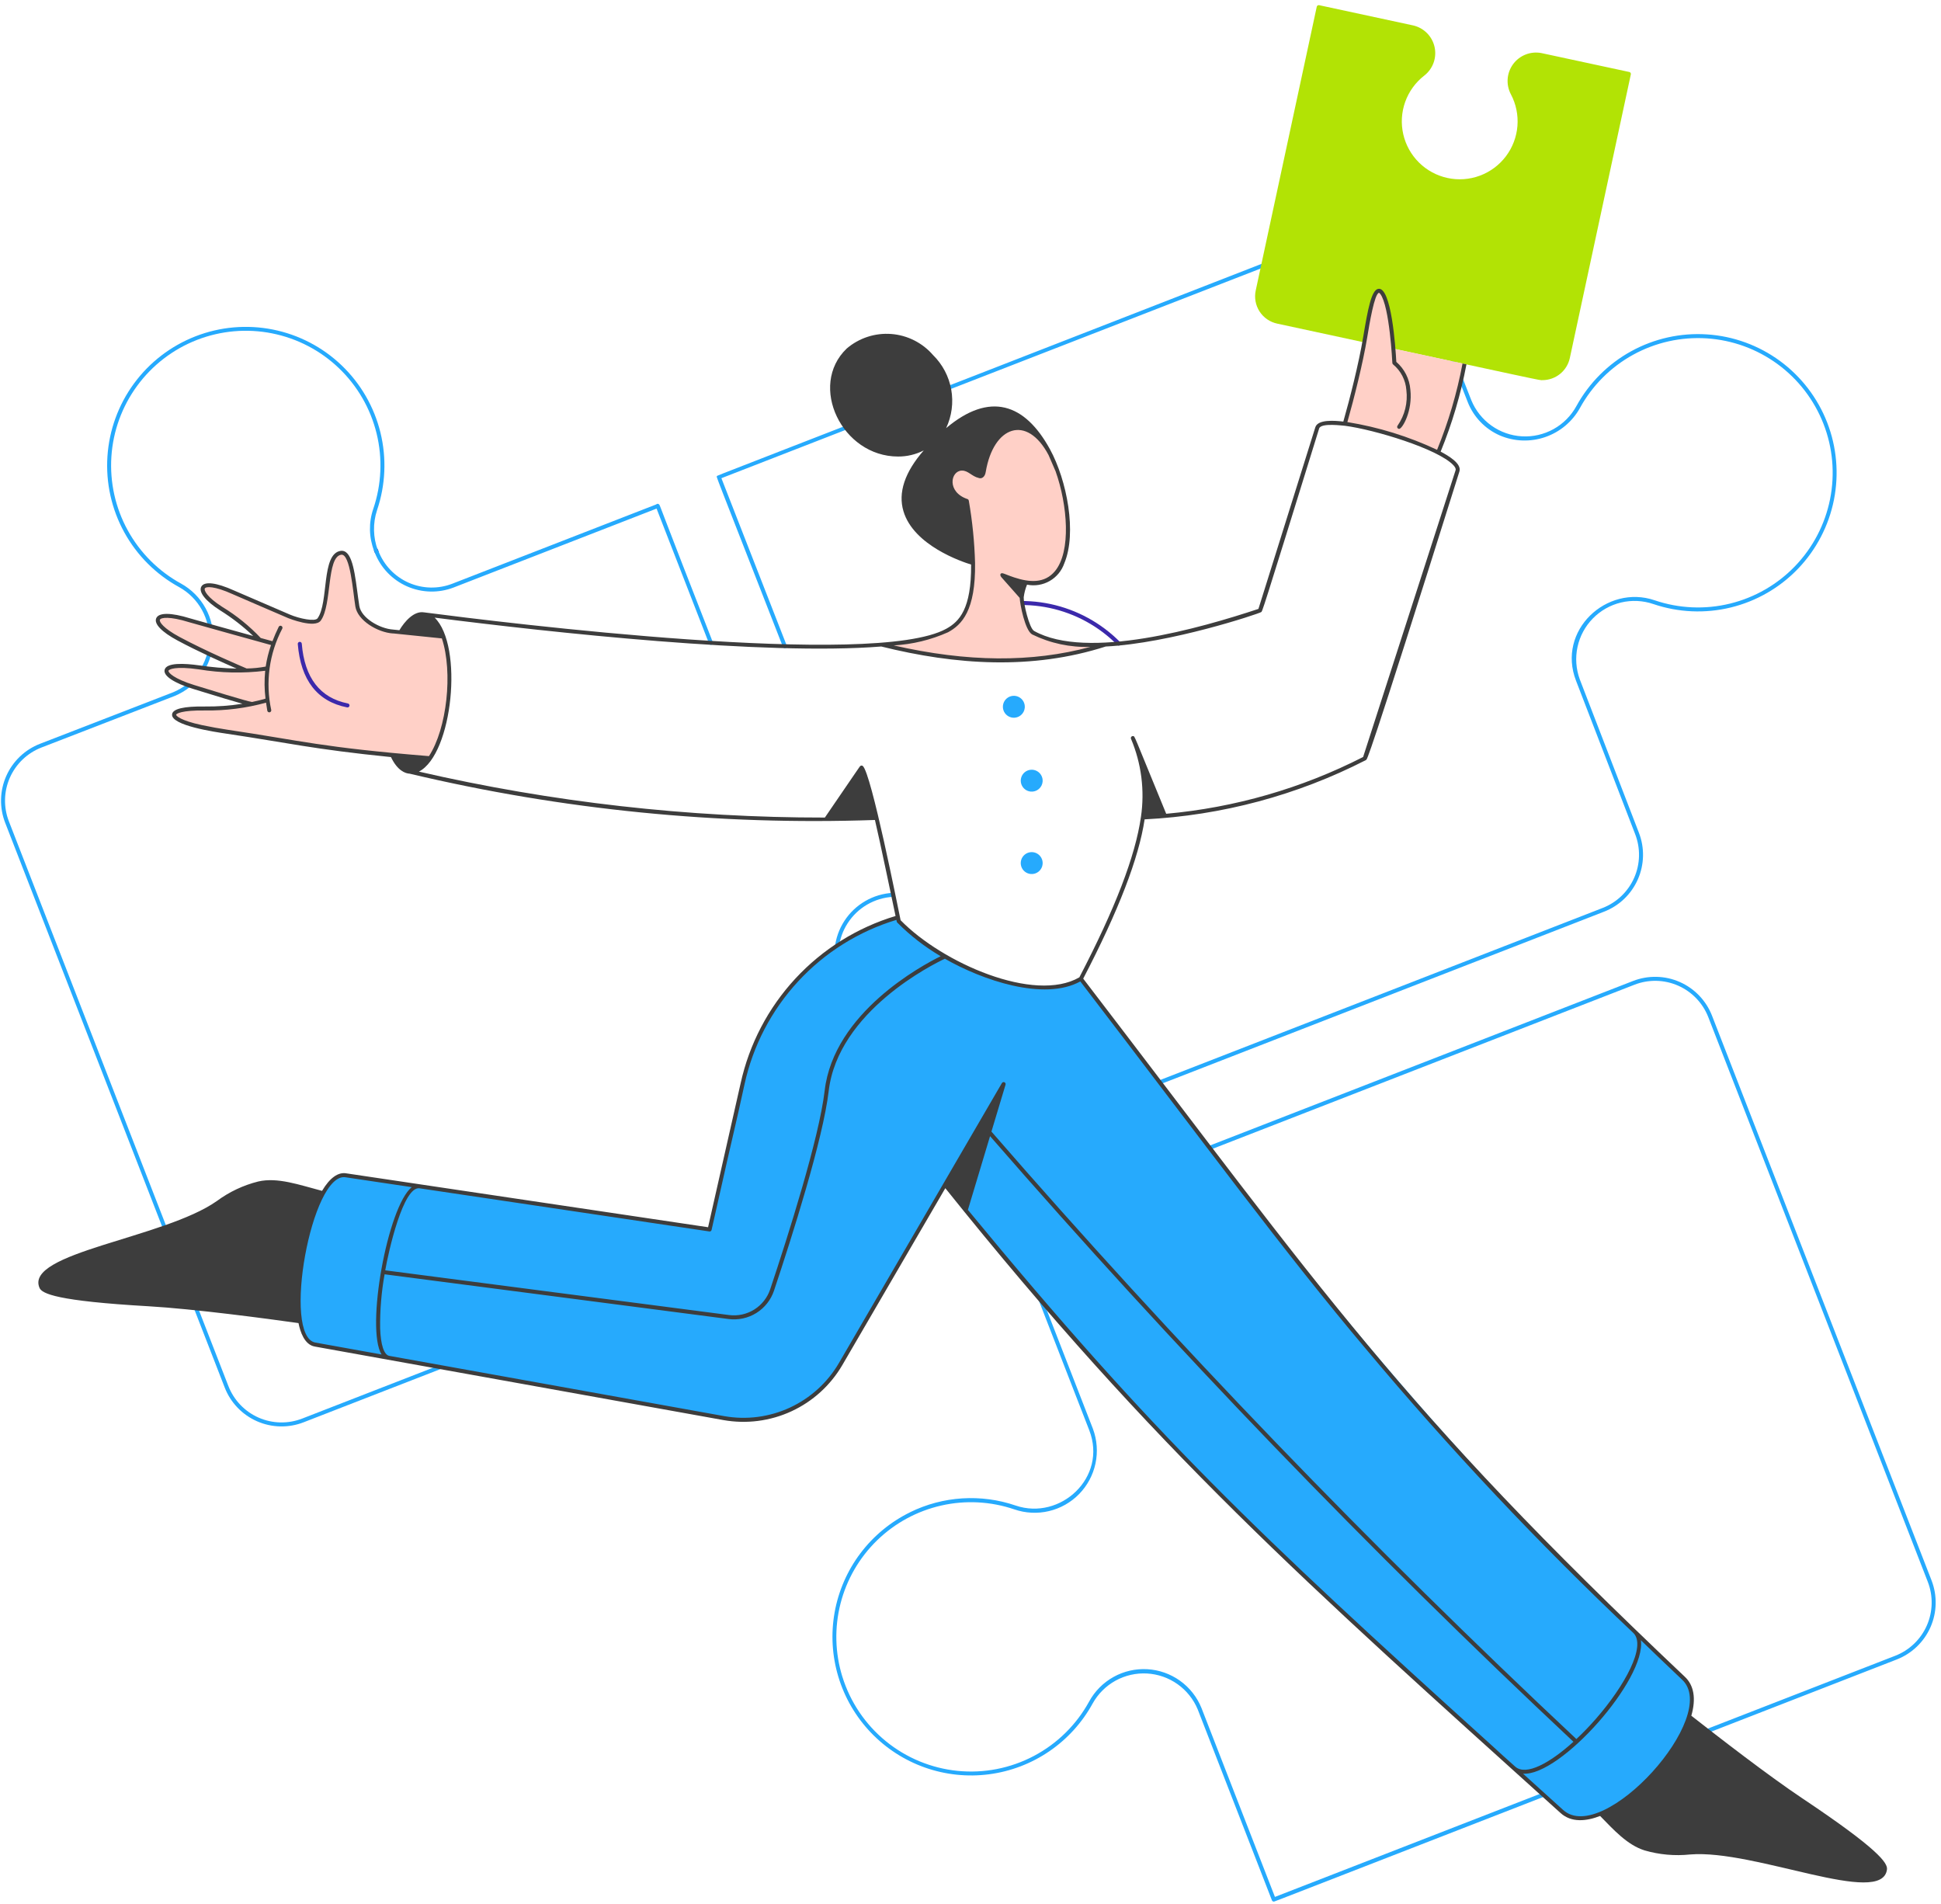 <?xml version="1.0" encoding="UTF-8"?> <svg xmlns="http://www.w3.org/2000/svg" width="364" height="357" viewBox="0 0 364 357" fill="none"> <path d="M170.689 283.544C176.857 280.524 183.972 280.076 190.471 282.298C198.835 285.148 207.707 277.042 204.271 268.18L189.347 229.792C189.329 229.746 189.32 229.697 189.321 229.647C189.322 229.598 189.333 229.549 189.353 229.504C189.372 229.459 189.401 229.418 189.437 229.384C189.473 229.35 189.515 229.324 189.561 229.306L306.243 183.94C307.644 183.394 309.139 183.13 310.643 183.162C312.146 183.194 313.629 183.522 315.005 184.128C316.382 184.733 317.625 185.604 318.665 186.691C319.705 187.777 320.52 189.058 321.065 190.46L362.229 296.338C363.325 299.169 363.254 302.319 362.031 305.098C360.808 307.876 358.533 310.056 355.705 311.16C235.505 357.884 239.077 356.56 238.877 356.56C238.801 356.56 238.727 356.538 238.664 356.495C238.602 356.452 238.554 356.391 238.527 356.32L224.609 320.52C223.817 318.618 222.505 316.978 220.824 315.788C219.143 314.598 217.161 313.905 215.104 313.79C213.047 313.675 211 314.141 209.196 315.136C207.393 316.131 205.906 317.615 204.907 319.416C202.94 322.999 200.157 326.068 196.782 328.374C193.408 330.68 189.537 332.158 185.484 332.688C181.431 333.218 177.311 332.785 173.457 331.424C169.602 330.063 166.124 327.813 163.302 324.855C160.481 321.898 158.396 318.317 157.218 314.404C156.039 310.49 155.8 306.354 156.519 302.33C157.239 298.307 158.897 294.51 161.359 291.247C163.821 287.984 167.017 285.348 170.689 283.552V283.544ZM157.969 314.384C159.435 319.124 162.265 323.327 166.106 326.468C169.946 329.609 174.627 331.549 179.563 332.047C184.5 332.544 189.473 331.576 193.863 329.264C198.253 326.952 201.864 323.398 204.247 319.046C205.306 317.107 206.893 315.508 208.825 314.435C210.756 313.362 212.952 312.86 215.158 312.985C217.364 313.111 219.489 313.86 221.286 315.145C223.083 316.43 224.479 318.199 225.311 320.246L239.091 355.682L355.435 310.458C358.076 309.426 360.2 307.39 361.342 304.795C362.484 302.2 362.551 299.258 361.529 296.614L320.365 190.734C319.856 189.424 319.095 188.228 318.123 187.212C317.152 186.197 315.991 185.383 314.705 184.817C313.419 184.251 312.034 183.944 310.629 183.914C309.225 183.884 307.828 184.13 306.519 184.64L190.177 229.882L204.963 267.918C205.733 269.99 205.899 272.239 205.442 274.401C204.984 276.564 203.921 278.553 202.377 280.135C200.833 281.718 198.871 282.829 196.72 283.339C194.569 283.85 192.317 283.739 190.227 283.02C185.818 281.519 181.08 281.267 176.538 282.292C171.995 283.316 167.823 285.576 164.485 288.823C161.147 292.07 158.771 296.177 157.621 300.69C156.471 305.202 156.591 309.945 157.969 314.394V314.384Z" fill="#26AAFD"></path> <path d="M70.633 103.866C70.694 103.866 70.754 103.851 70.808 103.822C70.862 103.794 70.908 103.752 70.943 103.702C70.977 103.652 70.999 103.594 71.007 103.533C71.014 103.473 71.006 103.411 70.985 103.354L70.853 103.012C70.817 102.919 70.745 102.844 70.654 102.804C70.609 102.784 70.56 102.773 70.51 102.772C70.461 102.77 70.412 102.779 70.366 102.797C70.32 102.815 70.278 102.842 70.242 102.876C70.206 102.91 70.177 102.951 70.157 102.996C70.137 103.041 70.126 103.09 70.125 103.139C70.124 103.189 70.133 103.238 70.151 103.284C70.275 103.608 70.323 103.866 70.633 103.866Z" fill="#3B29AB"></path> <path d="M7.495 139.468L32.495 129.792C34.396 129 36.035 127.688 37.225 126.008C38.415 124.327 39.108 122.344 39.223 120.288C39.338 118.232 38.871 116.185 37.877 114.381C36.882 112.578 35.4 111.092 33.599 110.092C29.257 107.714 25.685 104.145 23.302 99.806C20.919 95.467 19.825 90.538 20.147 85.598C20.469 80.659 22.194 75.913 25.12 71.921C28.047 67.928 32.052 64.853 36.665 63.059C41.279 61.264 46.309 60.824 51.164 61.79C56.019 62.755 60.498 65.087 64.073 68.511C67.648 71.934 70.172 76.308 71.348 81.116C72.523 85.925 72.302 90.969 70.709 95.656C69.898 98.115 69.954 100.778 70.869 103.2C70.919 103.241 70.958 103.294 70.981 103.354C72.012 105.996 74.049 108.121 76.645 109.263C79.241 110.405 82.184 110.471 84.829 109.446L123.049 94.588C123.088 94.544 123.136 94.51 123.191 94.488C123.245 94.467 123.304 94.458 123.362 94.463C123.421 94.469 123.477 94.487 123.527 94.519C123.577 94.55 123.618 94.592 123.649 94.642C123.809 94.842 123.875 95.374 133.675 120.416C133.705 120.508 133.699 120.607 133.658 120.694C133.617 120.781 133.544 120.849 133.454 120.884C133.364 120.919 133.264 120.918 133.175 120.882C133.086 120.845 133.014 120.776 132.975 120.688L123.129 95.364L85.103 110.148C82.272 111.244 79.123 111.173 76.344 109.951C73.566 108.728 71.386 106.454 70.283 103.626C70.26 103.565 70.253 103.5 70.263 103.436C70.213 103.396 70.174 103.344 70.151 103.284C69.177 100.759 69.124 97.972 70.001 95.412C71.55 90.859 71.767 85.958 70.626 81.286C69.485 76.614 67.034 72.365 63.56 69.038C60.087 65.711 55.736 63.446 51.019 62.507C46.302 61.568 41.416 61.996 36.933 63.74C32.451 65.484 28.56 68.471 25.718 72.351C22.875 76.23 21.2 80.841 20.888 85.64C20.576 90.439 21.641 95.228 23.958 99.443C26.274 103.657 29.746 107.123 33.965 109.432C35.891 110.501 37.477 112.091 38.54 114.021C39.604 115.95 40.101 118.14 39.976 120.34C39.851 122.539 39.108 124.659 37.832 126.455C36.556 128.251 34.8 129.651 32.765 130.494L7.765 140.168C6.455 140.677 5.258 141.438 4.243 142.41C3.227 143.381 2.413 144.543 1.847 145.829C1.281 147.115 0.974 148.5 0.944 149.905C0.914 151.31 1.161 152.707 1.671 154.016L42.833 259.896C43.342 261.206 44.103 262.402 45.075 263.417C46.047 264.432 47.209 265.245 48.495 265.811C49.781 266.377 51.166 266.683 52.57 266.713C53.975 266.743 55.372 266.496 56.681 265.986L172.029 221.144L157.241 183.108C156.592 181.406 156.354 179.575 156.546 177.764C156.738 175.952 157.354 174.212 158.344 172.683C159.334 171.154 160.671 169.881 162.245 168.965C163.82 168.05 165.588 167.518 167.407 167.414C167.456 167.41 167.506 167.416 167.554 167.431C167.601 167.446 167.645 167.471 167.683 167.503C167.721 167.535 167.752 167.575 167.774 167.619C167.797 167.664 167.81 167.712 167.813 167.762C167.817 167.811 167.811 167.861 167.795 167.908C167.779 167.956 167.754 167.999 167.721 168.037C167.688 168.074 167.648 168.105 167.604 168.126C167.559 168.148 167.51 168.161 167.461 168.164C165.76 168.259 164.105 168.755 162.631 169.61C161.157 170.465 159.906 171.655 158.979 173.085C158.051 174.514 157.474 176.142 157.294 177.837C157.114 179.531 157.336 181.244 157.943 182.836L172.867 221.222C172.902 221.315 172.899 221.419 172.859 221.51C172.818 221.602 172.744 221.673 172.651 221.71L56.955 266.682C55.553 267.228 54.058 267.492 52.554 267.46C51.051 267.428 49.569 267.099 48.192 266.493C46.816 265.887 45.572 265.016 44.533 263.929C43.493 262.842 42.678 261.56 42.135 260.158L0.973 154.282C0.428 152.881 0.164 151.387 0.197 149.884C0.23 148.381 0.559 146.899 1.164 145.524C1.77 144.148 2.641 142.905 3.727 141.866C4.813 140.827 6.094 140.012 7.495 139.468Z" fill="#26AAFD"></path> <path d="M210.069 120.406C206.502 116.8 201.958 114.317 196.998 113.261C192.038 112.205 186.877 112.623 182.151 114.464C182.061 114.502 181.989 114.574 181.951 114.664C181.913 114.754 181.912 114.856 181.947 114.947C181.983 115.038 182.053 115.112 182.142 115.152C182.231 115.193 182.333 115.197 182.425 115.164C187.014 113.378 192.025 112.972 196.841 113.998C201.658 115.023 206.069 117.435 209.533 120.936C209.568 120.971 209.609 120.999 209.655 121.018C209.7 121.037 209.749 121.047 209.799 121.048C209.899 121.048 209.995 121.009 210.066 120.939C210.137 120.868 210.177 120.773 210.178 120.673C210.178 120.573 210.139 120.477 210.069 120.406Z" fill="#3B29AB"></path> <path d="M134.451 89.294C134.549 89.074 129.295 91.294 251.359 43.724C252.76 43.178 254.255 42.914 255.759 42.947C257.262 42.98 258.744 43.308 260.121 43.914C261.497 44.52 262.741 45.391 263.78 46.478C264.82 47.565 265.635 48.846 266.179 50.248L275.921 75.048C276.704 76.958 278.012 78.607 279.693 79.805C281.375 81.003 283.361 81.7 285.422 81.815C287.484 81.93 289.535 81.46 291.34 80.458C293.145 79.455 294.629 77.963 295.621 76.152C297.999 71.811 301.568 68.239 305.907 65.856C310.246 63.473 315.174 62.379 320.114 62.701C325.054 63.023 329.799 64.748 333.791 67.674C337.784 70.601 340.858 74.606 342.653 79.219C344.448 83.832 344.888 88.862 343.923 93.717C342.957 98.572 340.626 103.05 337.203 106.626C333.779 110.202 329.407 112.726 324.598 113.901C319.79 115.077 314.746 114.856 310.059 113.264C308.104 112.596 306 112.496 303.99 112.975C301.981 113.454 300.148 114.492 298.704 115.969C297.26 117.446 296.264 119.302 295.832 121.322C295.399 123.342 295.547 125.443 296.259 127.382L307.343 156.13C307.888 157.532 308.151 159.027 308.117 160.531C308.084 162.034 307.754 163.516 307.147 164.892C306.54 166.268 305.668 167.511 304.581 168.55C303.493 169.589 302.211 170.403 300.809 170.946L217.647 203.282C217.554 203.318 217.45 203.316 217.359 203.275C217.267 203.235 217.196 203.16 217.16 203.067C217.124 202.974 217.126 202.87 217.166 202.779C217.207 202.687 217.282 202.616 217.375 202.58L300.547 170.246C301.856 169.737 303.053 168.976 304.068 168.005C305.083 167.034 305.897 165.872 306.463 164.587C307.029 163.301 307.336 161.917 307.367 160.512C307.398 159.108 307.152 157.711 306.643 156.402L295.563 127.658C291.897 118.224 301.325 109.498 310.301 112.556C314.853 114.104 319.754 114.321 324.425 113.18C329.097 112.038 333.345 109.587 336.671 106.114C339.997 102.641 342.263 98.291 343.201 93.575C344.139 88.858 343.712 83.972 341.968 79.49C340.224 75.009 337.237 71.118 333.358 68.276C329.479 65.434 324.87 63.758 320.071 63.446C315.272 63.134 310.484 64.199 306.27 66.515C302.055 68.831 298.59 72.302 296.281 76.52C294.853 79.074 292.532 81.011 289.764 81.959C286.995 82.907 283.974 82.799 281.281 81.656C279.902 81.053 278.657 80.184 277.616 79.097C276.576 78.01 275.762 76.728 275.221 75.324L265.483 50.524C264.974 49.214 264.213 48.017 263.241 47.002C262.27 45.987 261.109 45.173 259.823 44.607C258.537 44.041 257.152 43.734 255.747 43.704C254.343 43.673 252.946 43.92 251.637 44.43L135.287 89.664L147.529 121.032C147.565 121.125 147.562 121.229 147.522 121.32C147.482 121.411 147.407 121.483 147.314 121.519C147.221 121.555 147.117 121.553 147.026 121.512C146.934 121.472 146.863 121.397 146.827 121.304C133.535 87.282 134.353 89.518 134.451 89.294Z" fill="#26AAFD"></path> <path d="M64.895 220.382L133.077 230.536C133.077 230.536 138.383 207.212 139.265 203.18C144.075 181.246 163.113 173.754 168.397 172.08C168.451 172.302 168.497 172.526 168.541 172.74C176.957 181.43 194.541 188.402 202.693 183.54C241.129 233.74 264.851 266.554 315.663 314.646C323.463 321.888 300.717 346.774 292.881 339.646C233.715 286.21 215.119 268.516 177.211 222.156L157.625 255.784C155.453 259.511 152.187 262.481 148.271 264.29C144.355 266.099 139.977 266.66 135.731 265.898L59.105 252.112C52.197 250.92 57.953 219.116 64.895 220.382Z" fill="#26AAFD"></path> <path d="M35.565 116.303C36.751 116.675 47.975 119.725 48.701 120.005C46.571 117.723 44.141 115.74 41.479 114.109C36.147 110.709 36.983 107.999 43.739 111.043C44.477 111.383 51.991 114.605 54.219 115.565C55.591 116.149 59.125 117.165 59.857 116.133C61.993 113.161 60.707 104.145 63.927 103.641C66.013 103.315 66.345 109.483 67.011 113.665C67.411 116.081 70.937 118.211 73.709 118.401C73.783 118.401 72.729 118.313 83.137 119.361C85.337 125.697 84.289 136.793 80.627 142.175L73.571 141.601C58.651 140.083 54.333 138.951 42.551 137.201C29.709 135.289 30.473 132.737 38.435 132.849C41.412 132.887 44.384 132.604 47.301 132.007C46.731 132.007 41.995 130.569 36.311 128.807C29.557 126.711 29.155 123.973 37.349 125.137C40.274 125.581 43.231 125.777 46.189 125.725C45.759 125.541 38.749 122.589 33.475 119.753C27.543 116.565 28.541 114.121 35.565 116.303Z" fill="#FFD0C7"></path> <path d="M165.299 120.851C180.313 124.581 194.429 124.993 207.287 120.851C200.087 121.209 196.053 119.923 193.741 118.629C192.704 117.319 192.03 115.758 191.787 114.105C191.544 112.451 191.74 110.763 192.357 109.209C201.843 110.705 201.379 96.893 198.309 88.235L196.969 85.145C192.703 77.089 185.993 79.507 184.489 88.399C184.351 89.399 183.773 89.333 183.669 89.265C183.068 89.095 182.505 88.81 182.013 88.425C178.479 85.975 176.049 92.169 181.315 93.933C181.987 97.774 182.377 101.658 182.483 105.555C182.609 114.355 180.119 116.853 177.609 118.217C173.708 119.864 169.531 120.757 165.299 120.851V120.851Z" fill="#FFD0C7"></path> <path d="M235.491 54.46L246.935 1.26C246.945 1.211 246.965 1.165 246.993 1.125C247.021 1.084 247.057 1.049 247.099 1.023C247.141 0.996 247.187 0.978 247.236 0.969C247.284 0.96 247.334 0.961 247.383 0.972L265.031 4.772C266.013 5 266.91 5.502 267.619 6.22C268.327 6.938 268.817 7.842 269.032 8.827C269.248 9.812 269.179 10.838 268.835 11.786C268.49 12.734 267.884 13.564 267.087 14.182C265.453 15.449 264.216 17.157 263.52 19.103C262.823 21.05 262.697 23.155 263.156 25.171C263.616 27.187 264.641 29.03 266.111 30.483C267.582 31.936 269.437 32.939 271.458 33.374C273.479 33.81 275.582 33.659 277.521 32.94C279.459 32.22 281.152 30.963 282.4 29.314C283.648 27.666 284.399 25.696 284.566 23.635C284.733 21.575 284.308 19.509 283.341 17.682C282.869 16.791 282.66 15.785 282.736 14.78C282.813 13.775 283.173 12.813 283.774 12.004C284.376 11.196 285.194 10.574 286.134 10.212C287.074 9.849 288.098 9.76 289.087 9.956L305.547 13.498C305.644 13.519 305.729 13.578 305.783 13.661C305.837 13.745 305.856 13.846 305.835 13.944L294.391 67.144C294.138 68.312 293.493 69.359 292.563 70.111C291.633 70.863 290.474 71.275 289.279 71.278C288.459 71.278 291.827 71.948 239.503 60.678C238.831 60.533 238.193 60.258 237.628 59.868C237.062 59.477 236.579 58.979 236.207 58.401C235.834 57.823 235.579 57.178 235.456 56.502C235.333 55.825 235.345 55.131 235.491 54.46Z" fill="#B2E305"></path> <path d="M252.191 79.461C253.557 74.711 254.929 68.897 255.457 66.389C256.139 63.147 257.303 52.449 259.153 54.895C260.509 56.695 260.953 62.295 261.251 65.349L274.641 68.229C273.568 73.927 271.91 79.5 269.693 84.857C264.153 82.216 258.256 80.398 252.191 79.461V79.461Z" fill="#FFD0C7"></path> <path d="M65.097 132.642C59.497 131.534 56.395 127.534 55.843 120.756C55.834 120.656 55.866 120.558 55.931 120.482C55.995 120.406 56.087 120.358 56.187 120.35C56.286 120.342 56.385 120.373 56.461 120.438C56.537 120.502 56.584 120.594 56.593 120.694C57.113 127.094 60.023 130.868 65.243 131.904C65.341 131.923 65.427 131.981 65.482 132.064C65.538 132.147 65.558 132.248 65.539 132.346C65.519 132.444 65.462 132.53 65.379 132.585C65.296 132.641 65.195 132.661 65.097 132.642V132.642Z" fill="#3B29AB"></path> <path d="M40.661 225.204C42.983 223.485 45.621 222.239 48.425 221.538C52.075 220.7 56.083 222.166 60.395 223.292C61.835 220.87 63.395 219.736 64.949 220.01L132.787 230.112L138.897 203.1C140.515 195.764 144.06 188.992 149.165 183.482C154.271 177.972 160.753 173.923 167.945 171.752C167.527 169.79 164.963 157.442 164.079 153.752C134.737 154.771 105.391 151.851 76.825 145.07C75.995 145.032 74.521 144.482 73.319 141.956C58.659 140.478 54.119 139.3 42.495 137.572C40.379 137.258 32.033 136.046 32.271 133.942C32.387 132.912 34.471 132.416 38.439 132.472C40.792 132.5 43.143 132.328 45.467 131.958C43.931 131.536 41.185 130.714 36.201 129.17C32.601 128.058 30.617 126.728 30.867 125.612C31.185 124.192 34.595 124.37 37.401 124.766C39.711 125.109 42.04 125.309 44.375 125.366C41.885 124.284 37.117 122.152 33.297 120.098C30.313 118.498 28.855 116.972 29.297 115.926C29.757 114.828 32.083 114.84 35.679 115.956C36.293 116.156 43.011 118.01 47.479 119.246C45.58 117.44 43.502 115.832 41.279 114.446C38.557 112.716 37.203 111.012 37.747 110.004C38.315 108.954 40.547 109.216 43.897 110.724C44.443 110.974 54.369 115.24 54.369 115.24C56.121 115.986 59.071 116.606 59.555 115.936C61.681 112.976 60.209 103.864 63.871 103.29C64.05 103.26 64.233 103.268 64.409 103.314C64.585 103.359 64.75 103.44 64.893 103.552C66.493 104.752 66.765 109.752 67.385 113.624C67.747 115.858 71.155 117.87 73.711 118.046C73.779 118.046 74.003 118.068 74.899 118.17C75.881 116.512 77.635 114.53 79.477 114.816C94.659 116.786 163.943 125.35 177.433 117.908C179.905 116.562 182.179 114.164 182.113 105.858C180.385 105.33 171.337 102.282 169.427 95.858C168.387 92.374 169.667 88.538 173.227 84.458C171.737 85.221 170.085 85.614 168.411 85.602C157.885 85.602 151.521 72.314 158.785 65.354C161.099 63.375 164.103 62.393 167.139 62.624C170.175 62.855 172.996 64.28 174.985 66.586C176.76 68.333 177.949 70.589 178.387 73.041C178.825 75.494 178.49 78.022 177.429 80.276C185.605 73.398 192.175 75.618 196.887 84.212C200.087 90.044 201.985 99.93 199.589 105.628C199.107 107.028 198.133 108.206 196.847 108.942C195.562 109.678 194.053 109.922 192.601 109.628C192.29 110.385 192.081 111.181 191.979 111.994C191.921 113.028 193.003 117.794 193.929 118.308C203.869 123.87 225.173 117.766 235.997 114.172L246.663 80.12C247.135 78.59 250.325 78.864 251.917 79.046C253.117 74.846 254.821 68.144 255.651 63.148C256.521 57.922 257.183 54.476 258.415 54.172C260.927 53.546 261.719 65.258 261.853 67.852C263.379 69.172 264.326 71.04 264.487 73.052C264.941 77.052 262.987 80.416 262.389 80.416C262.317 80.416 262.247 80.395 262.187 80.357C262.127 80.319 262.078 80.264 262.048 80.2C262.018 80.135 262.006 80.063 262.015 79.992C262.024 79.921 262.053 79.855 262.099 79.8C263.447 77.857 264.031 75.484 263.739 73.138C263.669 72.212 263.413 71.31 262.986 70.485C262.56 69.66 261.972 68.93 261.257 68.338C261.213 68.304 261.178 68.262 261.153 68.214C261.128 68.165 261.113 68.112 261.111 68.058C261.111 67.954 260.591 57.422 258.853 55.124C258.721 54.948 258.617 54.896 258.595 54.902C257.751 55.102 256.833 60.622 256.395 63.272C255.579 68.164 253.941 74.672 252.675 79.142C258.497 80.084 264.16 81.834 269.499 84.342C271.63 79.123 273.23 73.702 274.273 68.162L275.009 68.31C273.95 73.916 272.329 79.401 270.169 84.682C271.543 85.414 274.157 86.908 273.689 88.394C256.089 144.416 256.381 142.288 256.189 142.488L256.121 142.536C243.24 149.128 229.106 152.91 214.655 153.634C213.549 160.95 209.779 170.726 203.137 183.5C248.609 242.846 262.161 263.506 315.915 314.362C317.669 315.962 318.103 318.496 317.179 321.71C322.333 325.756 331.691 332.992 337.979 337.188C352.341 346.776 354.015 349.35 353.869 350.524C352.995 357.686 329.103 346.724 316.951 347.724C314.077 348.028 311.172 347.767 308.399 346.958C305.185 345.946 302.643 343.14 300.073 340.506C297.473 341.506 294.687 341.8 292.633 339.932C244.853 296.792 216.745 272.07 177.277 222.792L157.953 255.978C155.735 259.766 152.41 262.783 148.426 264.624C144.441 266.465 139.988 267.041 135.667 266.274L59.043 252.488C57.093 252.156 56.295 249.698 55.981 248.088C50.181 247.274 36.459 245.428 27.865 244.932C10.629 243.944 7.881 242.572 7.411 241.486C4.543 234.858 30.713 232.208 40.661 225.204ZM139.633 203.26C137.433 213.36 138.751 206.964 133.445 230.618C133.426 230.701 133.379 230.775 133.313 230.828C133.247 230.882 133.164 230.911 133.079 230.912L78.699 222.818C75.625 222.3 72.829 234.774 72.247 238.194L136.741 246.58C138.382 246.789 140.046 246.424 141.449 245.545C142.851 244.666 143.906 243.328 144.433 241.76C147.803 231.68 153.609 213.436 154.651 204.498C156.355 189.898 172.851 181.048 176.405 179.298C173.433 177.555 170.7 175.436 168.271 172.994C168.163 172.884 168.161 172.754 168.103 172.482C161.049 174.617 154.693 178.595 149.689 184.005C144.684 189.415 141.213 196.061 139.633 203.26V203.26ZM37.295 125.51C32.839 124.876 31.661 125.51 31.601 125.774C31.523 126.12 32.631 127.274 36.423 128.45C38.905 129.218 46.371 131.528 47.269 131.626C48.469 131.376 49.363 131.128 49.791 131C49.578 129.265 49.558 127.511 49.733 125.772C45.596 126.284 41.407 126.196 37.295 125.51V125.51ZM35.453 116.664C31.809 115.53 30.165 115.78 29.987 116.206C29.823 116.606 30.673 117.82 33.653 119.424C38.685 122.128 45.381 124.974 46.253 125.344C47.452 125.33 48.648 125.211 49.827 124.986C50.034 123.612 50.369 122.261 50.827 120.95C49.921 120.7 36.277 116.918 35.453 116.664V116.664ZM73.683 118.778C70.771 118.578 67.061 116.328 66.641 113.724C66.191 110.924 65.679 103.762 63.985 104.014C61.217 104.448 62.291 113.39 60.163 116.354C59.047 117.906 54.121 115.934 54.069 115.912C54.069 115.912 44.135 111.642 43.585 111.388C40.219 109.872 38.625 109.94 38.407 110.34C38.229 110.674 38.793 111.956 41.681 113.792C44.336 115.405 46.762 117.368 48.895 119.628L51.095 120.228C51.421 119.364 51.809 118.47 52.263 117.538C52.306 117.448 52.384 117.379 52.478 117.347C52.573 117.315 52.676 117.321 52.766 117.365C52.855 117.408 52.924 117.486 52.956 117.58C52.989 117.675 52.983 117.778 52.939 117.868C50.474 122.559 49.742 127.968 50.871 133.146C50.882 133.241 50.857 133.338 50.799 133.415C50.742 133.492 50.657 133.545 50.562 133.561C50.467 133.577 50.369 133.557 50.289 133.503C50.209 133.45 50.152 133.368 50.131 133.274C50.041 132.76 49.963 132.254 49.895 131.752C46.164 132.78 42.306 133.273 38.437 133.218C34.037 133.158 33.037 133.832 33.027 134.018C33.017 134.204 33.807 135.1 37.873 135.962C39.537 136.31 41.133 136.6 42.613 136.82C56.781 138.926 60.175 140.124 80.443 141.778C83.807 136.63 84.965 126.076 82.865 119.706C70.725 118.482 74.359 118.808 73.683 118.778ZM193.559 118.958C192.221 118.21 191.281 113.312 191.225 112.11C188.893 109.464 188.095 108.592 187.797 108.236C187.419 107.786 187.607 107.374 188.093 107.504C188.443 107.598 189.055 107.892 190.197 108.272C193.071 109.222 195.907 109.422 197.833 107.102C200.913 103.394 200.195 94.678 197.963 88.386L196.637 85.322C192.559 77.622 186.311 79.89 184.863 88.452C184.715 89.53 184.011 89.82 183.547 89.624C182.231 89.324 181.559 88.206 180.367 88.238C178.249 88.298 177.513 92.264 181.435 93.578L181.481 93.596C181.534 93.623 181.58 93.662 181.614 93.71C181.649 93.759 181.672 93.815 181.681 93.874C182.355 97.733 182.747 101.636 182.855 105.552C182.981 114.504 180.363 117.152 177.787 118.552C174.568 119.985 171.116 120.82 167.599 121.018C181.399 124.17 193.527 124.26 204.491 121.292C200.71 121.424 196.955 120.623 193.559 118.958V118.958ZM213.959 153.214C214.699 148.235 214.053 143.149 212.093 138.514C212.073 138.455 212.067 138.392 212.078 138.33C212.088 138.269 212.113 138.211 212.152 138.162C212.19 138.113 212.24 138.074 212.297 138.049C212.354 138.024 212.417 138.014 212.479 138.02C212.863 138.09 212.345 137.154 218.701 152.588C231.578 151.433 244.114 147.818 255.629 141.94L272.971 88.166C273.055 87.892 272.875 87.566 272.557 87.226C269.651 84.146 257.707 80.548 252.223 79.836C252.023 79.854 247.733 79.208 247.381 80.344C236.321 116.084 236.749 114.584 236.493 114.78C235.871 115.14 219.463 120.628 207.357 121.224C193.541 125.66 179.235 124.694 165.267 121.224C143.449 122.958 103.365 118.6 81.509 115.81C86.943 121.062 84.909 141.41 78.559 144.682C103.527 150.428 129.068 153.318 154.689 153.298C161.375 143.548 161.173 143.77 161.341 143.63L161.363 143.612C161.422 143.573 161.49 143.551 161.561 143.549C161.632 143.547 161.702 143.564 161.763 143.6L161.789 143.616C163.389 144.868 168.403 170.264 168.895 172.548C176.695 180.548 193.983 188.148 202.415 183.256C209.143 170.332 212.919 160.5 213.957 153.214H213.959ZM293.133 339.372C300.647 346.2 322.843 321.682 315.409 314.914C312.773 312.418 310.208 309.963 307.715 307.55C308.759 314.85 292.653 333.052 285.621 332.578C288.062 334.792 290.566 337.057 293.133 339.372ZM279.569 327.108C281.073 328.47 282.569 329.874 284.147 331.25C286.193 333.05 290.669 330.57 295.067 326.59C256.694 290.622 220.18 252.721 185.667 213.036L181.513 226.858C216.409 269.21 235.515 287.268 279.569 327.108ZM73.009 254.234L135.809 265.532C139.978 266.271 144.275 265.715 148.119 263.939C151.963 262.163 155.171 259.252 157.311 255.598L187.889 203.082C187.936 203.003 188.009 202.944 188.097 202.916C188.184 202.888 188.278 202.892 188.362 202.929C188.446 202.966 188.514 203.032 188.553 203.115C188.591 203.198 188.599 203.292 188.573 203.38L185.927 212.18C220.526 251.992 257.14 290.009 295.623 326.082C296.911 324.873 298.138 323.601 299.299 322.27C304.663 316.124 308.829 308.586 306.279 306.166C288.542 289.414 271.801 271.637 256.143 252.928C240.801 234.742 226.571 215.328 202.593 184.024C195.739 187.792 184.117 183.74 177.193 179.766C175.143 180.728 157.157 189.566 155.405 204.586C154.355 213.586 148.531 231.892 145.153 242C144.571 243.734 143.405 245.213 141.855 246.185C140.305 247.156 138.465 247.56 136.651 247.328L72.125 238.938C71.524 242.277 71.244 245.665 71.289 249.058C71.393 252.166 72.009 254.052 73.009 254.234ZM59.175 251.744L71.551 253.972C68.551 249.086 72.683 226.268 77.217 222.596L64.843 220.754C58.437 219.58 52.809 250.682 59.169 251.744H59.175Z" fill="#3D3D3D"></path> <path d="M189.951 134.572C189.546 134.537 189.16 134.382 188.843 134.128C188.525 133.873 188.29 133.531 188.168 133.143C188.046 132.755 188.041 132.339 188.155 131.949C188.268 131.558 188.495 131.21 188.807 130.949C189.119 130.687 189.501 130.524 189.905 130.48C190.309 130.436 190.718 130.512 191.078 130.7C191.439 130.888 191.736 131.179 191.932 131.536C192.127 131.892 192.212 132.299 192.177 132.704C192.154 132.973 192.078 133.235 191.953 133.474C191.829 133.714 191.658 133.926 191.451 134.1C191.245 134.273 191.006 134.405 190.748 134.486C190.491 134.567 190.22 134.596 189.951 134.572V134.572Z" fill="#26AAFD"></path> <path d="M193.299 148.427C192.894 148.392 192.509 148.237 192.192 147.983C191.876 147.728 191.642 147.386 191.519 146.998C191.397 146.611 191.393 146.196 191.507 145.806C191.62 145.416 191.847 145.069 192.158 144.808C192.469 144.547 192.851 144.384 193.255 144.339C193.658 144.295 194.066 144.372 194.426 144.559C194.787 144.746 195.083 145.037 195.279 145.393C195.474 145.749 195.56 146.155 195.525 146.559C195.502 146.828 195.426 147.09 195.301 147.329C195.177 147.569 195.006 147.782 194.799 147.955C194.593 148.129 194.354 148.26 194.096 148.341C193.839 148.422 193.568 148.451 193.299 148.427Z" fill="#26AAFD"></path> <path d="M193.299 163.882C192.894 163.846 192.508 163.692 192.191 163.437C191.873 163.183 191.639 162.84 191.516 162.452C191.394 162.064 191.389 161.649 191.503 161.258C191.616 160.868 191.844 160.52 192.155 160.258C192.467 159.997 192.849 159.834 193.253 159.79C193.657 159.745 194.066 159.822 194.427 160.01C194.787 160.198 195.084 160.488 195.28 160.845C195.475 161.202 195.56 161.608 195.525 162.014C195.502 162.283 195.426 162.544 195.301 162.784C195.177 163.023 195.006 163.236 194.799 163.41C194.593 163.583 194.354 163.714 194.096 163.795C193.839 163.876 193.568 163.906 193.299 163.882V163.882Z" fill="#26AAFD"></path> </svg> 